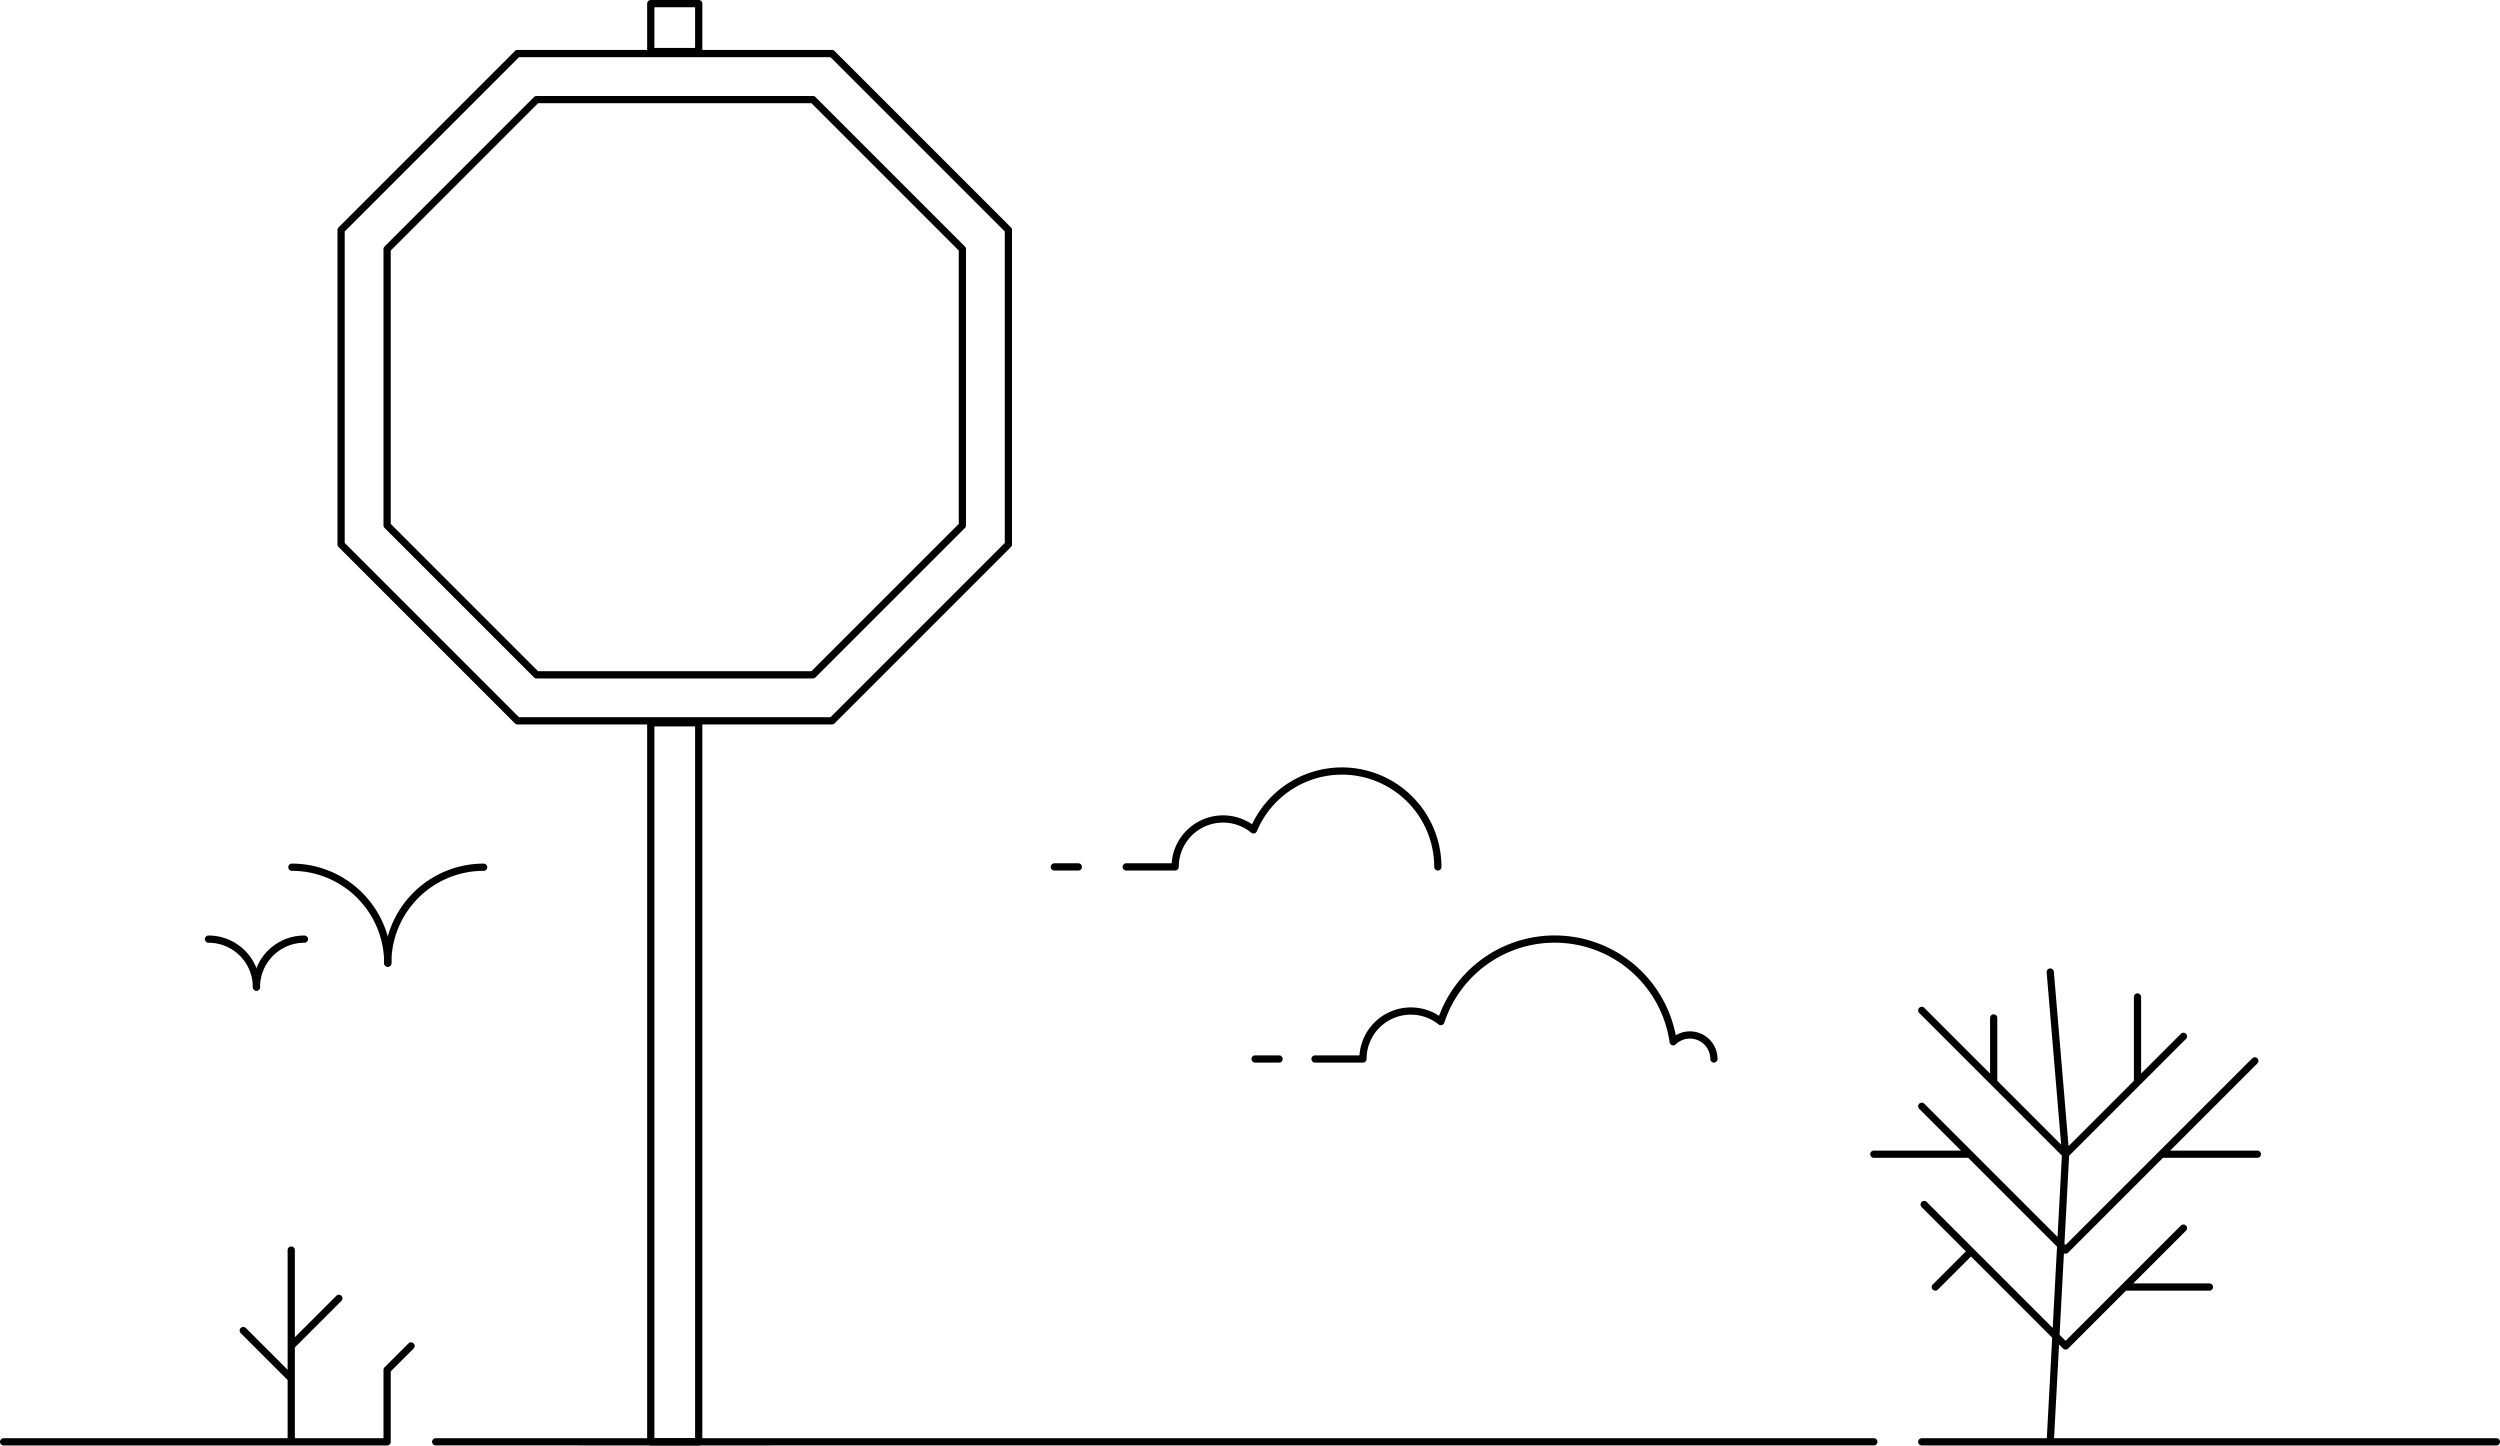 <svg xmlns="http://www.w3.org/2000/svg" width="691.14" height="399.655" viewBox="0 0 691.14 399.655"><defs><style>.a{fill:none;stroke:#000;stroke-linecap:round;stroke-linejoin:round;stroke-width:2px}</style></defs><path class="a" d="M179.91 1h13.253v13.253H179.91zm0 198.809h13.253v198.795H179.91zm50.095-185.003h-86.938l-48.77 48.77v86.938l48.77 48.77h86.938l48.77-48.77V63.576Z"/><path d="M110.065 243.41 68.75 202.093V125.7l41.315-41.317h76.4l41.317 41.317v76.4l-41.315 41.31Z" transform="translate(38.271 -56.849)" style="fill:none;stroke:#000;stroke-miterlimit:10"/><path class="a" d="m148.336 186.561-41.315-41.317V68.851l41.315-41.317h76.4l41.317 41.317v76.4l-41.315 41.31Zm11.695 212.043h53.011m-132.528 0v-53.011m0 35.51-13.261-13.262m13.261 4.257 13.161-13.16m13.345 39.665V378.72m0 0 6.622-6.622m6.811 26.497h397.581m48.77.008 4.241-79.516m0 26.506 52.304-52.304m-56.545-24.562 4.241 50.36m0 0 32.58-32.579m-32.58 85.59 32.58-32.579m-6.075-20.432h26.505m-33.131-19.879v-23.59m-19.879 69.975-39.758-39.758m39.758 13.252-39.758-39.758m39.758 92.769-39.095-39.095m12.589-13.916h-26.505m26.859 26.859-9.862 9.862m16.135-56.599v-17.803m36.168 74.402h23.468m79.337 42.796H531.286m-424.266 0H1m362.546-105.839h13.253m97.022-.003a6.631 6.631 0 0 0-11.259-4.754 33.1 33.1 0 0 0-64.227-5.577 13.242 13.242 0 0 0-21.539 10.331m-29.816.003h6.626m43.893-53.103a26.508 26.508 0 0 0-50.958-10.237 13.251 13.251 0 0 0-21.667 10.237m-13.519-.002h13.253m-33.132 0h6.626m-217.408.091a26.5 26.5 0 0 1 26.505 26.505"/><path class="a" d="M107.199 266.256a26.5 26.5 0 0 1 26.508-26.505m-76.062 19.877a13.255 13.255 0 0 1 13.253 13.253"/><path class="a" d="M70.898 272.881a13.25 13.25 0 0 1 13.253-13.253"/></svg>